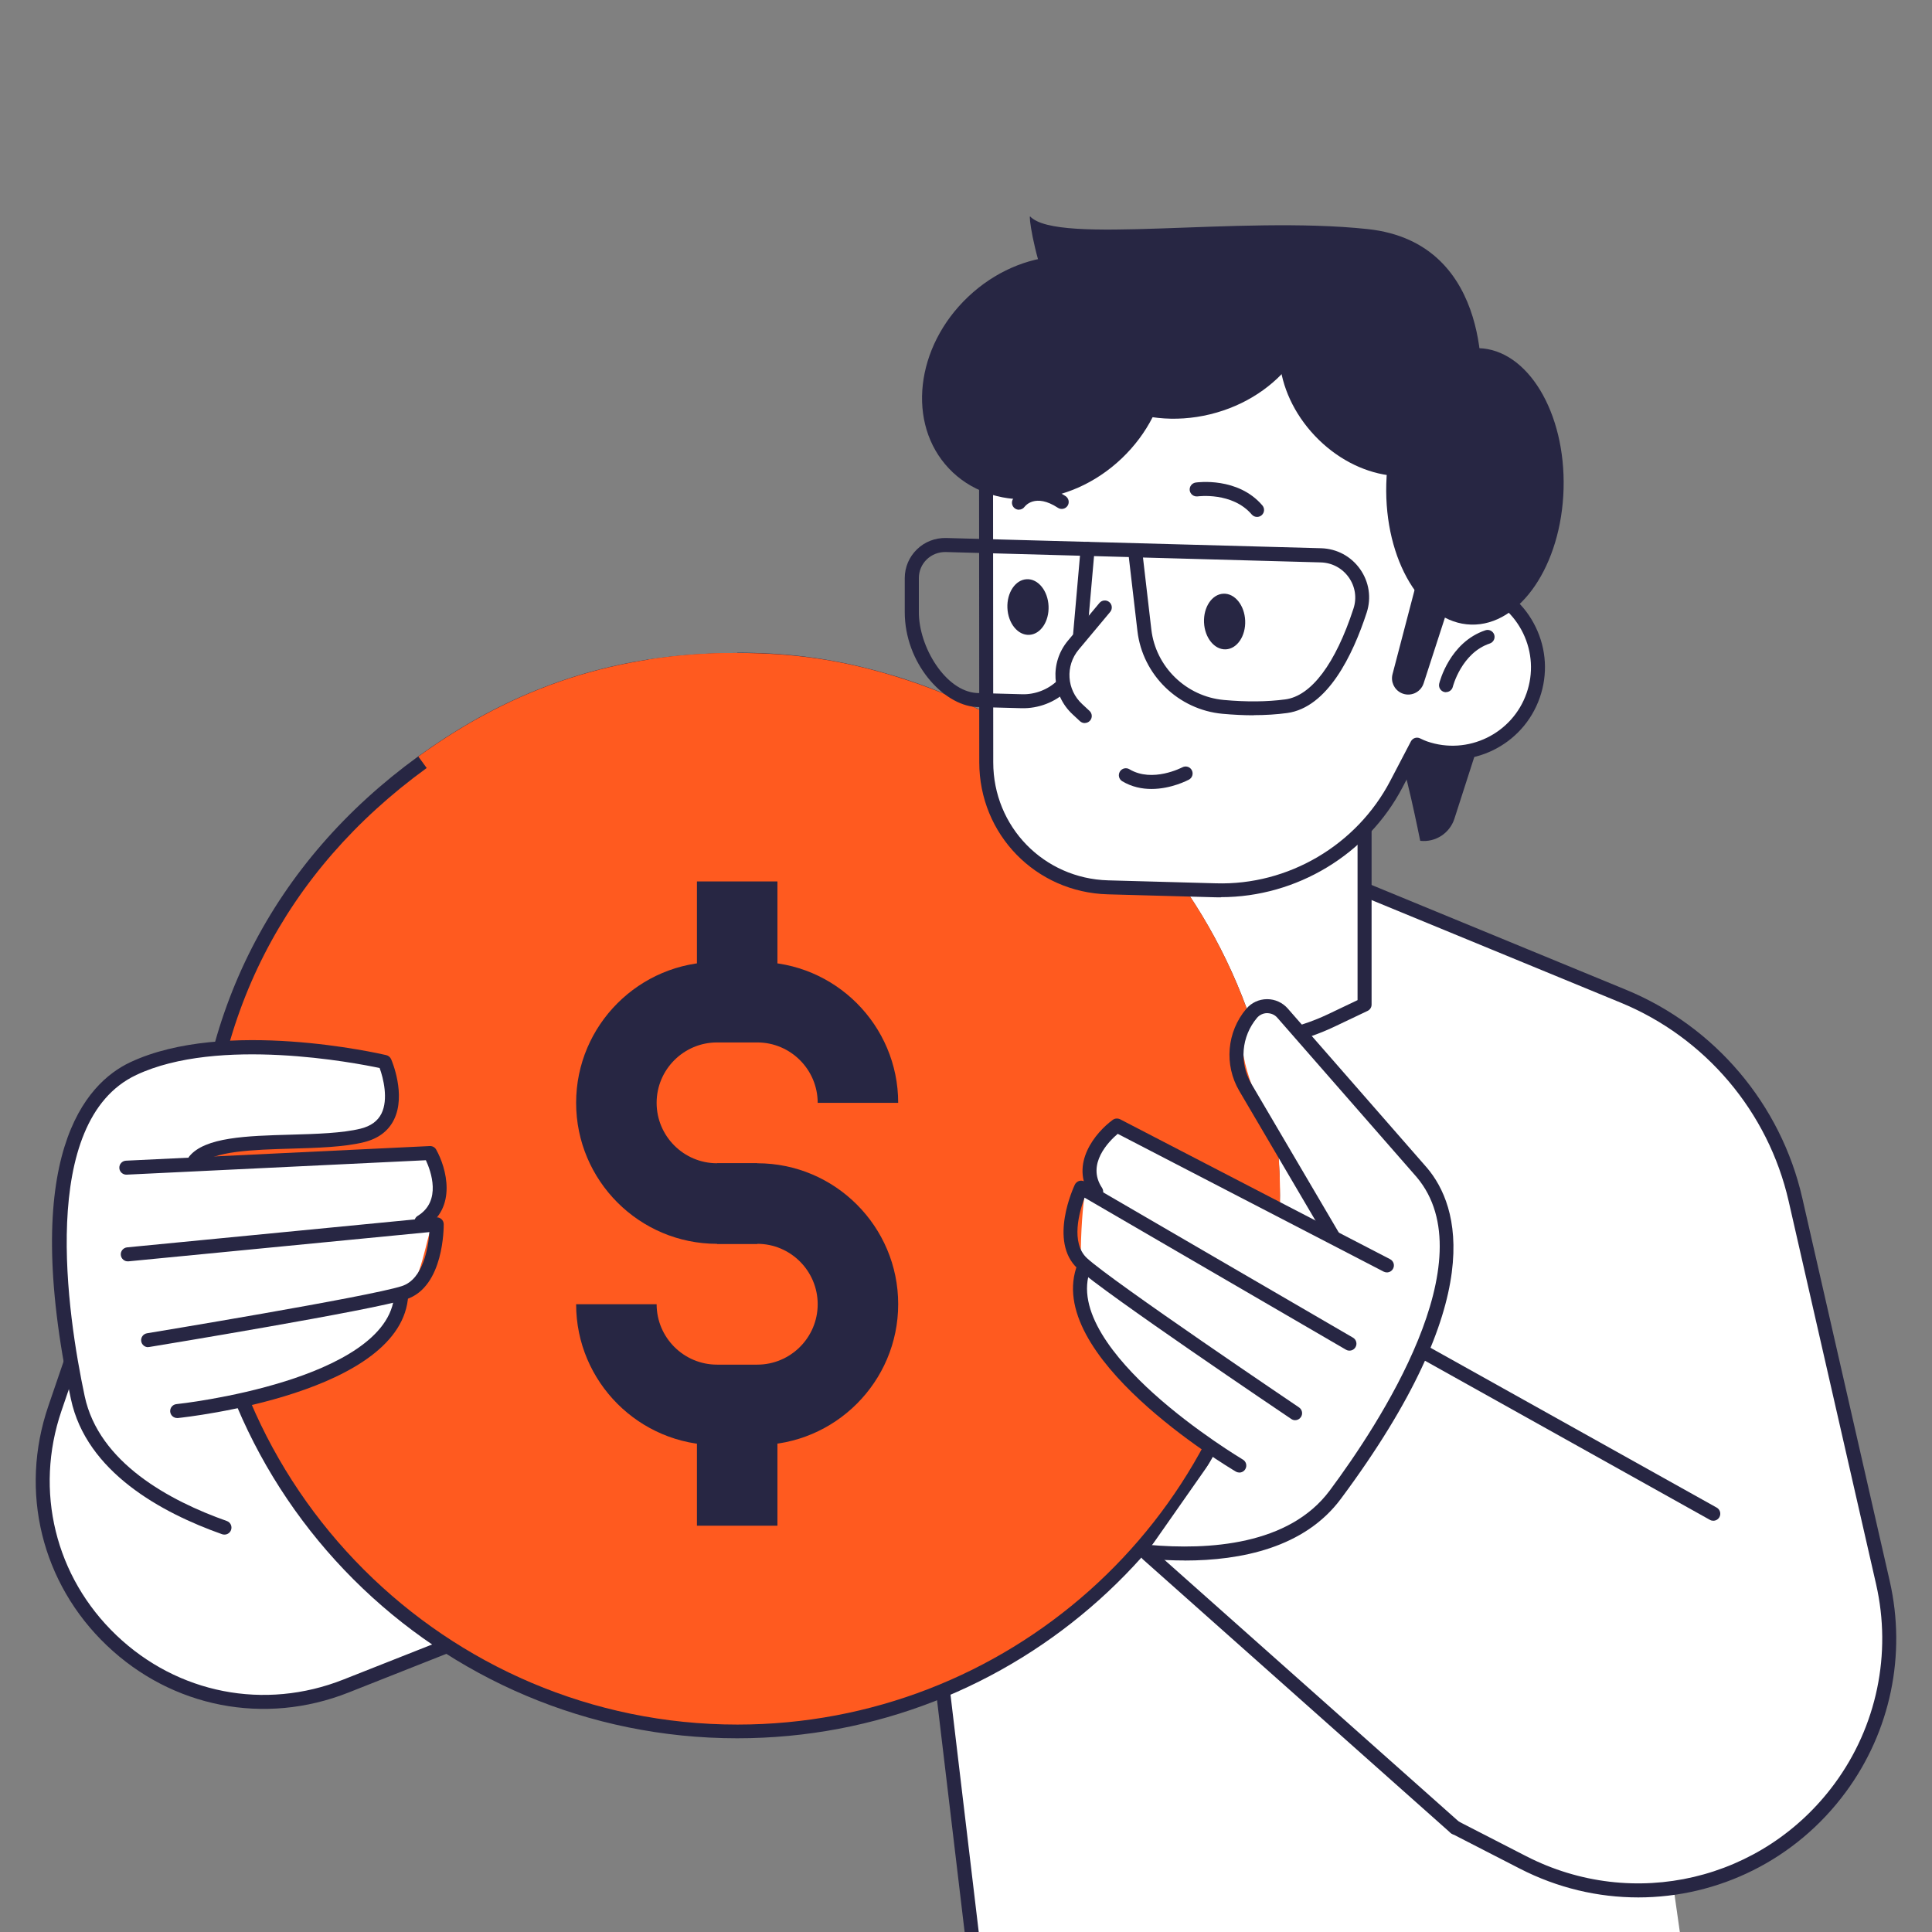 <?xml version="1.0" encoding="UTF-8"?>
<svg id="Layer_11" data-name="Layer 11" xmlns="http://www.w3.org/2000/svg" viewBox="0 0 300 300">
  <rect x="0" y="0" width="300" height="300" fill="#808080" stroke="none"/>
  <defs>
    <style>
      .cls-1 {
        fill: #fff;
      }

      .cls-2 {
        fill: #272643;
      }

      .cls-3 {
        fill: #ff5a1f;
      }
    </style>
  </defs>
  <g>
    <g>
      <path class="cls-1" d="M151.53,304.23l-10.05-83.26-63.9,31.41-23.86,9.43c-27.28,10.79-54.68-15.35-45.19-43.11l5.15-15.07,123.47-55.24,62.82-15.16,52.11,21.46c13.51,5.56,23.47,17.34,26.72,31.58l13.58,59.49c2.53,11.08.11,22.71-6.63,31.85h0c-11.36,15.42-25.89,15.49-25.89,15.49l2.33,16.34-110.67-5.22Z"/>
      <path class="cls-2" d="M254.38,294.63c-6.22,0-12.51-1.45-18.4-4.48l-10.51-5.4c-.53-.27-.74-.93-.47-1.46.27-.53.93-.74,1.46-.47l10.51,5.4c16.65,8.55,36.8,3.82,47.9-11.25,6.56-8.9,8.91-20.19,6.45-30.97l-13.58-59.49c-3.17-13.88-12.92-25.4-26.08-30.82l-51.78-21.32-62.38,15.06L14.55,204.44l-5,14.62c-4.25,12.44-.98,25.8,8.53,34.87,9.51,9.07,23.01,11.71,35.24,6.87l23.86-9.43,63.82-31.37c.32-.15.69-.15,1,.02.31.17.52.47.56.82l9.59,80.61c.07.6-.35,1.14-.95,1.21-.59.08-1.14-.35-1.21-.95l-9.41-79.09-62.53,30.73-23.94,9.47c-13.02,5.15-27.4,2.34-37.53-7.32-10.13-9.66-13.61-23.9-9.08-37.15l5.15-15.07c.1-.29.31-.52.58-.64l123.47-55.24c.06-.03.12-.05.19-.06l62.82-15.16c.22-.06.46-.04.67.05l52.11,21.46c13.81,5.69,24.05,17.78,27.37,32.34l13.58,59.49c2.6,11.4.12,23.33-6.82,32.74-7.81,10.61-19.87,16.37-32.24,16.37Z"/>
    </g>
    <g>
      <path class="cls-1" d="M172.89,155.99l.05.03c10.04,6.7,22.87,7.62,33.77,2.43l5.17-2.46v-54.15h-38.99v54.15Z"/>
      <path class="cls-2" d="M192,162.85c-6.9,0-13.77-2-19.66-5.92-.3-.2-.53-.57-.53-.94v-54.16c0-.6.49-1.09,1.09-1.09h38.99c.6,0,1.09.49,1.09,1.09v54.16c0,.42-.24.8-.62.98l-5.17,2.46c-4.8,2.28-10,3.41-15.18,3.41ZM173.98,155.4c9.62,6.19,21.93,6.99,32.27,2.07l4.55-2.17v-52.38h-36.82v52.48Z"/>
    </g>
    <g>
      <g>
        <path class="cls-3" d="M114.49,268.85c-45.87,0-83.19-37.33-83.19-83.2,0-27.72,11.86-50.99,34.3-67.29,11.08-8.04,22.61-12.9,35.26-14.85.04,0,.09-.02.13-.03l.6-.08c.94-.14,1.88-.27,2.84-.37,1.13-.12,2.21-.22,3.29-.3,0,0,.22-.01.22-.01,1.03-.07,2.07-.13,3.13-.17,1.13-.04,2.27-.06,3.42-.06,7.35,0,13.85.81,20.51,2.55.2.05.84.22.84.22.7.19,1.4.39,2.11.6.71.21,1.42.42,2.12.65,0,0,.43.14.43.14,1.23.4,2.42.82,3.54,1.25l.68.27c1.03.4,2.05.82,3.05,1.25.27.12.53.24.79.35l.4.18c.8.36,1.6.73,2.38,1.12.58.28,1.14.58,1.71.88.58.3,1.15.6,1.72.92.73.4,1.45.82,2.16,1.24.39.23.78.46,1.16.7.84.52,1.67,1.05,2.49,1.59l.75.5c.9.62,1.79,1.25,2.67,1.89l.51.38c.91.69,1.81,1.39,2.68,2.11l.43.36c.87.73,1.72,1.46,2.56,2.22l.51.47c.78.71,1.54,1.44,2.29,2.18.24.24.48.48.72.73.65.66,1.29,1.33,1.91,2.01.34.37.68.75,1.01,1.12.49.56.98,1.12,1.46,1.69.46.54.9,1.09,1.35,1.65.33.41.66.83.98,1.25.57.74,1.13,1.49,1.67,2.25l.52.74c.67.95,1.31,1.92,1.94,2.89l.13.2c5.73,9,9.62,18.86,11.57,29.33l.09.51c.19,1.08.37,2.16.52,3.25.04.29.08.57.11.85l.05.37c.11.87.21,1.75.29,2.63.05.55.09,1.11.13,1.66l.03.51c.04.6.08,1.21.11,1.81.03.79.05,1.59.06,2.38,0,.2,0,.39.02.59,0,.24.02.47.02.71v.46c-.02.71-.04,1.42-.06,2.13l-.02.62c-.02.52-.03,1.04-.06,1.55-.02.37-.05.74-.08,1.11l-.04.51c-.07.92-.14,1.84-.24,2.75l-.07.54c-4.86,41.92-40.37,73.53-82.62,73.53Z"/>
        <path class="cls-2" d="M114.46,103.56s.04,0,.06,0c7.3,0,13.52.78,20.2,2.52.17.04.34.09.51.13l.3.08c.69.19,1.39.38,2.1.6.7.21,1.4.41,2.1.64l.12.04.08.03c.07.03.14.05.21.08,1.22.4,2.4.82,3.5,1.23.12.05.24.09.36.14l.31.12c1.12.44,2.11.84,3.02,1.24.27.12.53.24.79.36l.37.17c.7.32,1.53.7,2.36,1.11.56.28,1.11.56,1.68.86.57.3,1.14.6,1.7.91.63.35,1.31.74,2.13,1.23l.1.06c.35.21.7.42,1.05.63.79.49,1.6,1,2.45,1.57l.08.05c.22.15.44.29.67.45.87.59,1.75,1.22,2.63,1.87l.5.38c.89.67,1.79,1.37,2.65,2.08l.43.35c.86.72,1.71,1.45,2.52,2.19.17.15.34.31.5.46.78.72,1.54,1.45,2.26,2.16.24.24.48.48.71.71.68.69,1.3,1.34,1.89,1.98.34.37.67.74,1,1.1.49.55.97,1.11,1.45,1.67.45.53.89,1.08,1.33,1.62.33.41.65.82.98,1.24.53.68,1.06,1.41,1.65,2.22l.09.13c.14.2.29.4.43.6.64.91,1.28,1.87,1.91,2.85l.07.11.06.1c5.65,8.88,9.49,18.61,11.41,28.94l.05.27.04.22c.21,1.16.38,2.21.52,3.22.04.28.07.56.11.84l.04.36c.1.78.21,1.69.29,2.6.05.54.09,1.08.13,1.63l.02.26.02.26c.04.59.08,1.19.11,1.79.03.78.05,1.56.06,2.35,0,.2,0,.4.02.61,0,.23.02.45.02.68,0,.06,0,.11,0,.16,0,.1,0,.19,0,.29,0,.7-.03,1.41-.05,2.11v.18s-.02.45-.02.45c-.02.5-.03,1-.06,1.5-.02.37-.05.73-.08,1.1l-.04.51c-.07.97-.14,1.84-.24,2.71,0,.09-.02.17-.03.26l-.04.29c-4.79,41.37-39.85,72.57-81.54,72.57-45.27,0-82.11-36.84-82.11-82.12,0-27.36,11.7-50.32,33.85-66.41,10.93-7.93,22.31-12.73,34.79-14.66.06,0,.11-.02.17-.03l.11-.02.19-.03.25-.03c1.09-.16,1.98-.27,2.77-.36.02,0,.06,0,.08,0,1.08-.12,2.16-.22,3.25-.29h.16c1.13-.09,2.14-.14,3.09-.18,1.11-.04,2.24-.06,3.37-.06h0ZM114.49,101.39h-.02c-1.16,0-2.31.02-3.46.06-1.07.04-2.12.1-3.17.17-.07,0-.14,0-.22.01-1.1.08-2.19.18-3.28.3-.02,0-.04,0-.06,0-.96.11-1.92.24-2.87.37-.15.02-.3.04-.45.06-.1.01-.2.02-.3.04h0c-12.88,2.01-24.53,6.93-35.73,15.06-22.59,16.41-34.74,40.26-34.74,68.17,0,46.55,37.73,84.29,84.28,84.29,43.23,0,78.83-32.56,83.69-74.49.02-.18.05-.37.07-.55.1-.92.17-1.85.24-2.78.04-.55.09-1.1.13-1.65.04-.67.05-1.34.08-2.01.03-.78.05-1.57.06-2.35,0-.16.01-.31.01-.47,0-.44-.03-.88-.03-1.32-.01-.81-.03-1.61-.06-2.41-.03-.7-.08-1.4-.13-2.1-.05-.65-.09-1.29-.15-1.94-.08-.89-.19-1.78-.3-2.67-.05-.41-.1-.83-.16-1.24-.15-1.11-.33-2.21-.53-3.3-.03-.17-.06-.34-.09-.51-2-10.76-6.04-20.8-11.72-29.71-.04-.07-.09-.14-.13-.2-.63-.99-1.29-1.97-1.96-2.93-.18-.25-.35-.5-.53-.75-.55-.77-1.11-1.53-1.69-2.28-.33-.43-.66-.85-1-1.27-.45-.56-.9-1.12-1.36-1.67-.49-.58-.98-1.15-1.48-1.71-.34-.38-.68-.76-1.03-1.14-.63-.69-1.28-1.36-1.94-2.03-.24-.25-.48-.49-.73-.73-.76-.75-1.53-1.49-2.32-2.21-.17-.16-.35-.32-.52-.47-.85-.76-1.71-1.51-2.59-2.24-.15-.12-.29-.24-.44-.37-.89-.73-1.8-1.44-2.72-2.14-.17-.13-.35-.26-.52-.39-.89-.66-1.78-1.3-2.7-1.92-.25-.17-.51-.34-.76-.51-.83-.55-1.67-1.09-2.52-1.62-.39-.24-.78-.47-1.18-.71-.72-.43-1.45-.85-2.19-1.26-.58-.32-1.16-.63-1.74-.93-.57-.3-1.15-.6-1.73-.89-.8-.39-1.61-.77-2.42-1.14-.4-.18-.79-.37-1.2-.54-1.02-.45-2.05-.87-3.09-1.27-.23-.09-.46-.18-.69-.27-1.18-.45-2.38-.87-3.59-1.27-.1-.03-.2-.07-.3-.11-.04-.01-.09-.03-.13-.04-.71-.23-1.43-.44-2.15-.65-.72-.21-1.43-.42-2.14-.61-.28-.07-.56-.15-.85-.22-6.81-1.77-13.31-2.58-20.73-2.58-.01,0-.02,0-.04,0h0Z"/>
      </g>
      <g>
        <g>
          <path class="cls-3" d="M114.49,185.64l-49.53-68.17c15.06-10.93,30.93-16.08,49.53-16.08v84.25Z"/>
          <path class="cls-3" d="M114.49,185.64l-13.81-83.23c4.45-.69,9.03-1.02,13.81-1.02v84.25Z"/>
        </g>
        <path class="cls-3" d="M114.47,185.64l80.15,26.05c14.38-44.26-9.83-91.82-54.1-106.19-8.86-2.87-16.72-4.11-26.05-4.11v84.25Z"/>
      </g>
    </g>
    <g>
      <path class="cls-1" d="M188.54,226.15l-10.01,14.3s17.48,5.79,28.82-8.36c11.34-14.15,24.21-38.93,13.46-50.02-10.75-11.09-23.51-33.37-27.57-22.79-3.04,7.93,13.34,31.54,13.34,31.54l-33.05-15.69s-4.43,5.05-5.18,10.88c-.31,2.44-.63,6.76-.51,11.73.16,6.9,5.13,17.72,20.7,28.4Z"/>
      <path class="cls-2" d="M183.95,242.31c-2.01,0-3.97-.1-5.82-.27-.6-.05-1.04-.58-.98-1.18.05-.6.57-1.04,1.18-.98,9.35.84,21.83.06,28.15-8.43,7.69-10.34,24.39-35.77,13.5-48.67l-21.64-24.75c-.4-.46-.93-.69-1.58-.71-.6,0-1.18.27-1.57.73-2.43,2.88-2.79,6.99-.88,10.24l13.67,23.26c.3.52.13,1.18-.39,1.49-.52.31-1.18.13-1.49-.39l-13.67-23.26c-2.37-4.04-1.94-9.16,1.09-12.74.8-.95,1.97-1.49,3.21-1.5h.03c1.23,0,2.39.53,3.2,1.45l21.65,24.77c4.93,5.85,9.73,20.27-13.41,51.38-5.63,7.57-15.46,9.57-24.27,9.57Z"/>
      <path class="cls-2" d="M215.36,197.58c-.17,0-.34-.04-.5-.12l-41.3-21.4c-1.39,1.18-4.9,4.72-2.44,8.38.33.5.2,1.17-.3,1.51-.5.33-1.17.2-1.51-.3-3.29-4.91.84-9.84,3.48-11.76.33-.24.77-.27,1.14-.09l41.93,21.73c.53.28.74.93.46,1.46-.19.37-.57.59-.96.59Z"/>
      <path class="cls-2" d="M201.12,220.53c-.21,0-.42-.06-.61-.19-1.19-.8-29.16-19.65-33.19-23.37-4.54-4.2-.59-12.66-.42-13.02.13-.27.37-.48.66-.57.29-.09.6-.05.87.1l41.66,24.23c.52.3.69.97.39,1.48-.3.52-.97.69-1.48.39l-40.59-23.61c-.81,2.17-2.2,7.01.38,9.4,3.9,3.61,32.64,22.97,32.92,23.17.5.34.63,1.01.29,1.51-.21.31-.55.48-.9.48Z"/>
      <path class="cls-2" d="M192.44,228.65c-.19,0-.38-.05-.55-.15-1.24-.73-30.19-18.05-24.55-32.25.22-.56.85-.83,1.41-.61.56.22.83.85.61,1.41-2.54,6.39,3.89,14.02,9.73,19.3,6.53,5.9,13.83,10.24,13.9,10.29.52.31.69.97.38,1.49-.2.34-.56.53-.94.53Z"/>
    </g>
    <g>
      <path class="cls-1" d="M29.76,218.94l9.94,20.15s-23.22-4.49-27.63-22.08c-4.41-17.59-5.78-45.48,8.61-51.08,14.39-5.6,39.05-1.04,39.05-1.04,0,0,4.48,10.39-3.97,11.19-47.48,4.51-9.75,4.51-9.75,4.51l20.58-1.62s1.88,6.8.13,12.41c-1.75,5.61-2.67,23.22-36.97,27.55Z"/>
      <path class="cls-2" d="M34.84,238.29c-.12,0-.24-.02-.36-.06-9.38-3.32-21.06-9.65-23.47-20.99-8.06-37.92,2.31-49.04,9.21-52.29,14.62-6.88,38.74-1.35,39.76-1.11.33.08.61.31.75.62.1.22,2.36,5.51.45,9.39-.87,1.77-2.43,2.95-4.64,3.5-3.07.77-7.27.89-11.33,1.01-5.77.17-12.31.35-14.13,2.57-.38.46-1.06.53-1.53.15-.46-.38-.53-1.06-.15-1.53,2.45-2.98,8.91-3.17,15.75-3.36,3.95-.11,8.02-.23,10.87-.94,1.58-.4,2.63-1.17,3.22-2.35,1.09-2.21.29-5.48-.29-7.06-3.69-.78-25.04-4.93-37.79,1.08-15.27,7.19-10.69,37.27-8.01,49.87,2.2,10.35,13.22,16.26,22.07,19.39.57.2.86.82.66,1.39-.16.45-.58.72-1.02.72Z"/>
      <path class="cls-2" d="M65.43,190.81c-.37,0-.72-.18-.93-.52-.31-.51-.15-1.18.36-1.49,3.76-2.3,2.04-6.98,1.27-8.64l-46.46,2.24c-.59.03-1.11-.43-1.14-1.03-.03-.6.43-1.11,1.03-1.14l47.17-2.27c.42-.02.8.19,1,.55,1.6,2.85,3.3,9.05-1.74,12.14-.18.11-.37.16-.57.16Z"/>
      <path class="cls-2" d="M23,209.19c-.52,0-.98-.38-1.07-.91-.1-.59.3-1.15.9-1.25.34-.06,34.53-5.68,39.58-7.33,3.34-1.09,4.1-6.07,4.27-8.38l-46.73,4.54c-.59.06-1.13-.38-1.19-.98-.06-.6.38-1.13.98-1.19l47.97-4.66c.3-.03.6.07.83.27.23.2.36.49.36.79,0,.4.07,9.74-5.81,11.66-5.21,1.7-38.49,7.18-39.91,7.41-.06.01-.12.01-.18.01Z"/>
      <path class="cls-2" d="M27.51,220.19c-.55,0-1.02-.41-1.08-.97-.06-.6.37-1.13.97-1.19.08,0,8.53-.91,16.93-3.56,7.51-2.36,16.53-6.62,16.89-13.48.03-.6.54-1.08,1.14-1.03.6.03,1.06.54,1.03,1.14-.79,15.26-34.33,18.94-35.76,19.09-.04,0-.08,0-.11,0Z"/>
    </g>
    <path class="cls-2" d="M266.04,236.14c-.18,0-.36-.04-.53-.14l-45.25-25.27c-.52-.29-.71-.95-.42-1.48.29-.52.95-.71,1.48-.42l45.25,25.27c.52.29.71.95.42,1.48-.2.36-.57.56-.95.56Z"/>
    <path class="cls-2" d="M225.96,284.88c-.26,0-.51-.09-.72-.27l-47.78-42.48c-.45-.4-.49-1.08-.09-1.53.4-.45,1.08-.49,1.53-.09l47.78,42.48c.45.4.49,1.08.09,1.53-.21.24-.51.36-.81.36Z"/>
    <g>
      <path class="cls-2" d="M234.14,101.34l-8.3,25.79c-.73,2.26-2.95,3.7-5.31,3.43h0s-2.66-13.27-3.33-12.94c-6.22,3,16.94-16.28,16.94-16.28Z"/>
      <g>
        <path class="cls-1" d="M167.07,58.38l42.01-9.39,20.43,42.01c.13.04.27.08.4.12,6.91,2.4,10.57,9.95,8.17,16.86-2.4,6.91-9.95,10.57-16.86,8.17-.41-.14-.8-.33-1.19-.51l-3.2,6.12c-5.44,10.41-16.34,16.81-28.08,16.49l-16.72-.46c-10.52-.29-18.89-8.89-18.9-19.41l-.03-42.56c0-8.36,5.8-15.61,13.96-17.43Z"/>
        <path class="cls-2" d="M189.58,139.34c-.28,0-.57,0-.85-.01l-16.72-.46c-11.18-.31-19.95-9.31-19.95-20.5l-.03-42.56c0-8.94,6.08-16.54,14.8-18.49l42.01-9.39c.49-.12.99.13,1.21.58l20.23,41.58c3.61,1.26,6.52,3.84,8.18,7.28,1.67,3.44,1.9,7.33.64,10.95-2.59,7.46-10.77,11.43-18.24,8.83-.12-.04-.23-.08-.34-.13l-2.72,5.21c-5.46,10.45-16.47,17.08-28.22,17.08ZM167.07,58.38l.24,1.06c-7.72,1.73-13.11,8.46-13.11,16.37l.03,42.56c0,10,7.84,18.05,17.84,18.33l16.72.46c11.26.35,21.88-5.94,27.09-15.91l3.2-6.12c.27-.52.89-.73,1.42-.48l.17.08c.3.14.59.28.91.39,6.33,2.2,13.27-1.17,15.47-7.5,1.07-3.07.87-6.37-.54-9.29-1.42-2.92-3.89-5.12-6.95-6.18l-.37-.11c-.28-.09-.52-.29-.65-.56l-20.06-41.23-41.17,9.2-.24-1.06Z"/>
      </g>
      <ellipse class="cls-2" cx="162.23" cy="58.65" rx="20.5" ry="17.31" transform="translate(4.1 127.59) rotate(-43.43)"/>
      <path class="cls-2" d="M184.19,46.37c6.92-1.68,13.17-4.16,18.29-7.07.55,1.05.98,2.17,1.27,3.36,2.26,9.29-4.83,18.99-15.83,21.67-11,2.68-21.75-2.69-24.01-11.98-.32-1.31-.43-2.62-.4-3.92,6.16.38,13.29-.26,20.68-2.06Z"/>
      <path class="cls-2" d="M193.35,96.37c.1,2.38-1.24,4.38-3.01,4.46-1.76.08-3.28-1.8-3.38-4.18-.1-2.38,1.24-4.38,3.01-4.46s3.28,1.8,3.38,4.18Z"/>
      <path class="cls-2" d="M195.2,80.27c-.31,0-.61-.13-.83-.38-3.01-3.53-8.34-2.82-8.4-2.81-.59.07-1.14-.33-1.23-.92-.08-.59.33-1.14.92-1.23.27-.04,6.56-.9,10.36,3.55.39.46.34,1.14-.12,1.53-.2.17-.46.26-.7.26Z"/>
      <path class="cls-2" d="M162.82,94.12c.1,2.38-1.24,4.38-3.01,4.46s-3.28-1.8-3.38-4.18c-.1-2.38,1.24-4.38,3.01-4.46s3.28,1.8,3.38,4.18Z"/>
      <path class="cls-2" d="M158.22,79.15c-.22,0-.44-.07-.64-.21-.48-.35-.59-1.03-.24-1.52.97-1.34,3.91-3.14,8.12-.38.5.33.64,1,.31,1.5-.33.5-1,.64-1.5.31-3.54-2.32-5.1-.25-5.17-.16-.21.29-.54.45-.88.45Z"/>
      <path class="cls-2" d="M168.44,112.28c-.26,0-.53-.1-.74-.29l-1.14-1.06c-3.26-3.01-3.58-8.04-.73-11.45l4.89-5.85c.38-.46,1.07-.52,1.53-.14.46.38.52,1.07.14,1.53l-4.89,5.85c-2.11,2.52-1.87,6.24.54,8.46l1.14,1.06c.44.41.47,1.09.06,1.53-.21.23-.51.35-.8.35Z"/>
      <path class="cls-2" d="M178.79,122.51c-1.46,0-3.04-.31-4.53-1.2-.51-.31-.68-.97-.37-1.49.31-.52.98-.68,1.49-.37,3.58,2.14,8.16-.28,8.21-.3.53-.28,1.19-.09,1.47.44.28.53.09,1.18-.44,1.47-.16.08-2.73,1.45-5.82,1.45Z"/>
      <path class="cls-2" d="M194.67,111.07c-1.54,0-3.15-.08-4.82-.23-6.87-.62-12.43-6.03-13.23-12.85l-1.34-11.49-28.43-.78c-1.1-.02-2.14.38-2.94,1.14-.79.77-1.23,1.8-1.23,2.9v5.27c-.02,5.4,4.12,12.27,8.97,12.58l7.03.19c2.04.07,4.07-.72,5.54-2.14.43-.41,1.12-.4,1.54.03.41.43.4,1.12-.03,1.54-1.89,1.82-4.49,2.81-7.11,2.74l-7.07-.19c-5.15-.33-11.07-6.85-11.06-14.76v-5.27c.01-1.69.68-3.27,1.9-4.45,1.21-1.18,2.81-1.79,4.51-1.76l58.24,1.59c2.44.07,4.65,1.25,6.06,3.25,1.4,1.99,1.77,4.45,1.02,6.75-2.17,6.64-6.08,14.74-12.36,15.59-1.63.22-3.37.33-5.21.33ZM177.48,86.57l1.3,11.18c.68,5.81,5.42,10.41,11.26,10.94,3.51.32,6.72.29,9.55-.09,4.03-.54,7.79-5.55,10.58-14.11.54-1.65.27-3.41-.73-4.83-1.01-1.43-2.59-2.28-4.35-2.33l-27.62-.76Z"/>
      <path class="cls-2" d="M167.73,99.54s-.06,0-.1,0c-.6-.05-1.04-.58-.99-1.18l1.16-13.21c.05-.6.57-1.05,1.18-.99.6.05,1.04.58.99,1.18l-1.16,13.21c-.05.57-.52.99-1.08.99Z"/>
      <ellipse class="cls-2" cx="229.02" cy="75.52" rx="21.47" ry="13.77" transform="translate(147.26 302.39) rotate(-88.43)"/>
      <path class="cls-2" d="M204.17,67.67c6.57,6.94,16.38,8.33,21.9,3.11,5.52-5.23,4.67-15.1-1.9-22.04-6.57-6.94-16.38-8.33-21.9-3.11-5.52,5.23-4.67,15.1,1.9,22.04Z"/>
      <path class="cls-2" d="M229.94,61.22s2.5-23.51-17.58-25.65c-20.07-2.14-48.13,2.54-52.4-1.96-.51-.54,2.84,22.06,13.94,22.9,11.1.83,44.92-5.66,56.03,4.71Z"/>
      <path class="cls-2" d="M220.74,87.46l-4.51,17.23c-.3,1.15.24,2.35,1.3,2.89h0c1.38.7,3.05,0,3.53-1.47l6.33-19.52-6.65.88Z"/>
      <path class="cls-2" d="M224.54,107.49c-.09,0-.17-.01-.26-.03-.58-.14-.94-.73-.8-1.31.06-.26,1.62-6.42,7.17-8.28.57-.19,1.18.12,1.37.68.19.57-.12,1.18-.68,1.37-4.4,1.47-5.74,6.68-5.75,6.73-.12.49-.57.82-1.05.82Z"/>
    </g>
  </g>
  <g>
    <rect class="cls-2" x="108.22" y="136.87" width="12.5" height="18.76"/>
    <rect class="cls-2" x="108.22" y="218.15" width="12.5" height="18.76"/>
    <path class="cls-2" d="M117.59,193.14h-6.25c-12.07,0-21.88-9.82-21.88-21.89s9.82-21.88,21.88-21.88h6.25c12.07,0,21.88,9.82,21.88,21.88h-12.5c0-5.17-4.21-9.38-9.38-9.38h-6.25c-5.17,0-9.38,4.21-9.38,9.38s4.21,9.38,9.38,9.38h6.25v12.51Z"/>
    <path class="cls-2" d="M117.59,224.4h-6.25c-12.07,0-21.88-9.82-21.88-21.88h12.5c0,5.17,4.21,9.38,9.38,9.38h6.25c5.17,0,9.38-4.21,9.38-9.38s-4.21-9.38-9.38-9.38h-6.25v-12.51h6.25c12.07,0,21.88,9.82,21.88,21.88s-9.82,21.88-21.88,21.88Z"/>
  </g>
</svg>